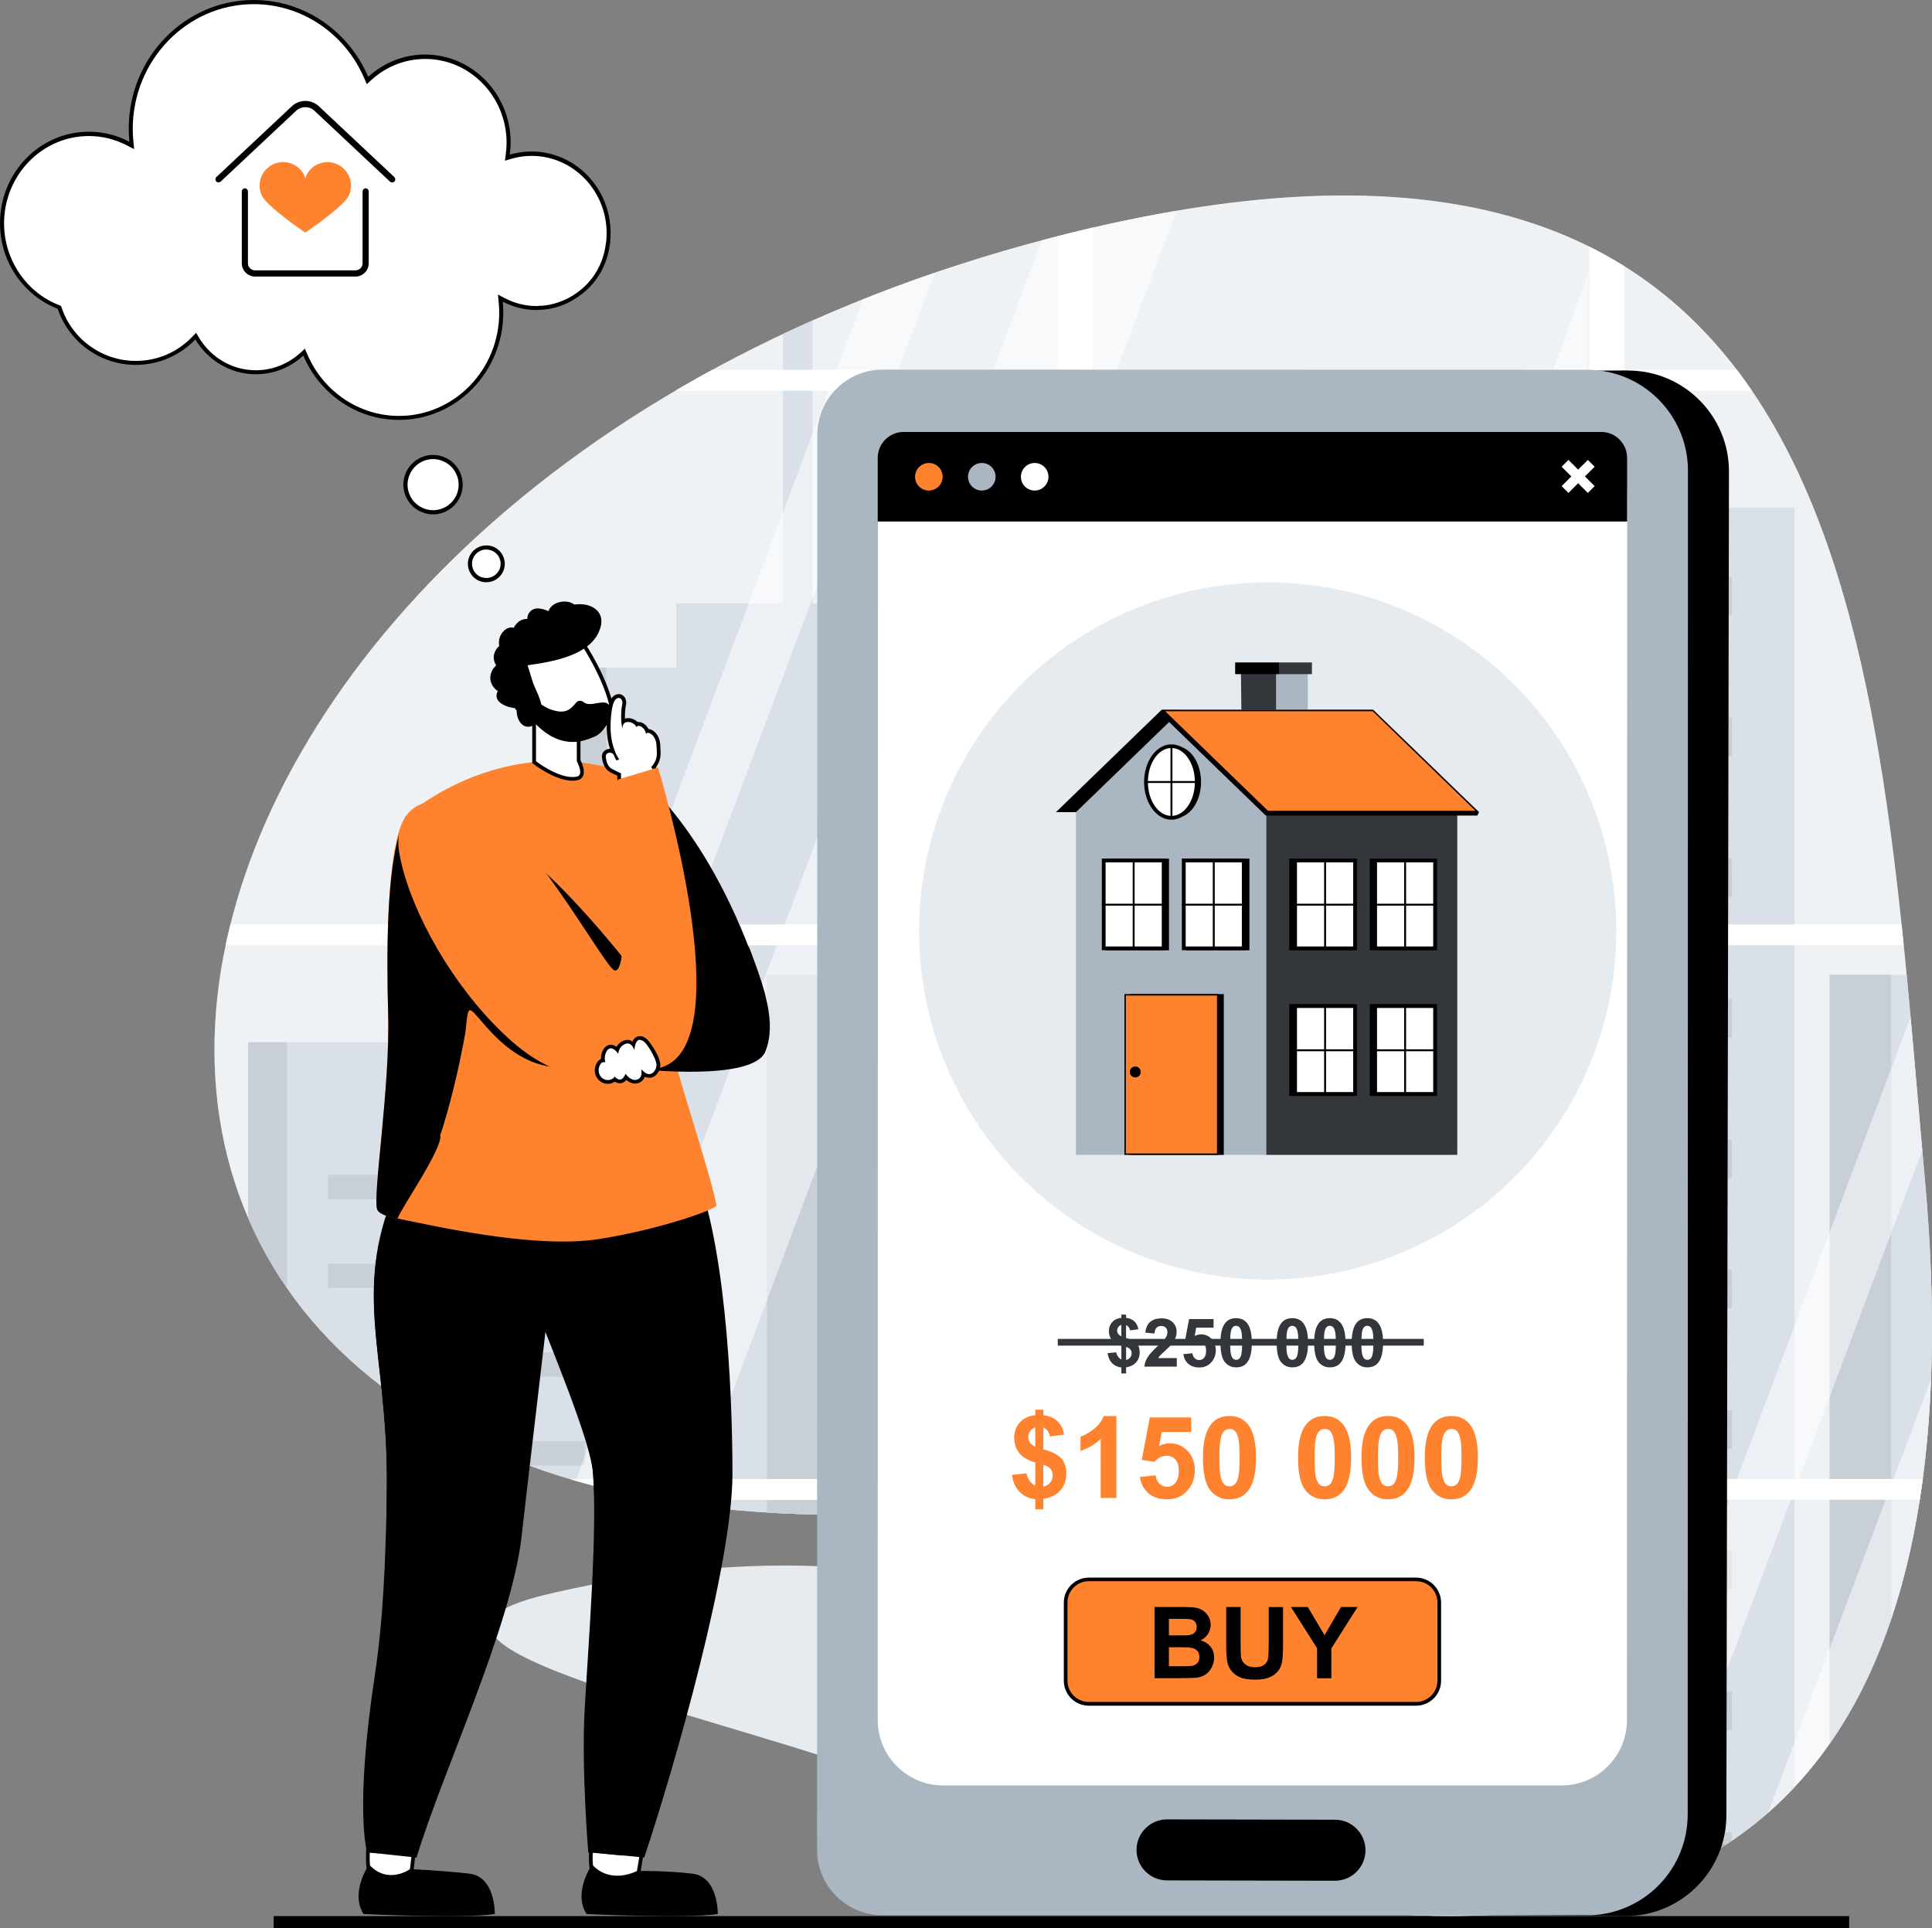 <?xml version="1.0" encoding="UTF-8"?>
<svg id="Calque_2" data-name="Calque 2" xmlns="http://www.w3.org/2000/svg" xmlns:xlink="http://www.w3.org/1999/xlink" viewBox="0 0 232.75 232.29">
  <rect x="0" y="0" width="232.75" height="232.29" fill="#808080" stroke="none"/>
  <defs>
    <style>
      .cls-1 {
        fill: #000;
      }

      .cls-1, .cls-2, .cls-3, .cls-4, .cls-5, .cls-6, .cls-7, .cls-8, .cls-9, .cls-10 {
        stroke-width: 0px;
      }

      .cls-2 {
        opacity: .35;
      }

      .cls-2, .cls-9, .cls-10 {
        fill: #fff;
      }

      .cls-3 {
        fill: #33373b;
      }

      .cls-4 {
        fill: none;
      }

      .cls-5 {
        fill: #c6d0db;
      }

      .cls-6 {
        fill: #aab6c2;
      }

      .cls-11 {
        clip-path: url(#clippath);
      }

      .cls-7 {
        fill: #e6ebf0;
      }

      .cls-8 {
        fill: #ff822e;
      }

      .cls-10 {
        opacity: .5;
      }
    </style>
    <clipPath id="clippath">
      <path class="cls-4" d="M26.95,115.01c-6.99,36.54,19,67.71,74.68,67.48,55.68-.23,20.35,45.31,66.84,48.15,46.49,2.85,69.16-25.62,63.4-88.8-5.77-63.19-6.79-137.31-102.6-113.85-60.44,14.8-95.76,52.79-102.31,87.02Z"/>
    </clipPath>
  </defs>
  <g id="Layer_1" data-name="Layer 1">
    <g>
      <g>
        <rect class="cls-1" x="32.97" y="230.85" width="189.8" height="1.44"/>
        <g>
          <path class="cls-7" d="M26.95,115.01c-6.99,36.54,19,67.71,74.68,67.48,55.68-.23,20.35,45.31,66.84,48.15,46.49,2.85,69.16-25.62,63.4-88.8-5.77-63.19-6.79-137.31-102.6-113.85-60.44,14.8-95.76,52.79-102.31,87.02Z"/>
          <path class="cls-7" d="M65.65,192.15c17.26-4.2,51.19-7.73,62.06,8.39,10.87,16.12.06,22.04-19.5,14.25-19.56-7.79-66.4-16.84-42.56-22.64Z"/>
        </g>
        <g class="cls-11">
          <g>
            <g>
              <g>
                <polygon class="cls-5" points="81.47 80.44 81.47 72.69 94.33 72.69 94.33 35.64 97.88 35.64 97.88 72.69 111.73 72.69 111.73 80.44 119.15 80.44 119.15 235.81 65.64 235.81 65.64 80.44 81.47 80.44"/>
                <rect class="cls-6" x="65.64" y="80.44" width="7.42" height="139.76"/>
              </g>
              <g>
                <rect class="cls-5" x="92.4" y="117.45" width="53.51" height="118.36"/>
                <rect class="cls-6" x="92.4" y="117.45" width="7.42" height="118.36"/>
                <rect class="cls-6" x="130.76" y="122.5" width="7.68" height="3.19"/>
                <rect class="cls-6" x="117.83" y="122.5" width="7.68" height="3.19"/>
                <rect class="cls-6" x="130.76" y="134.1" width="7.68" height="3.19"/>
                <rect class="cls-6" x="117.83" y="134.1" width="7.68" height="3.19"/>
                <rect class="cls-6" x="104.9" y="134.1" width="7.68" height="3.19"/>
                <rect class="cls-6" x="130.76" y="145.7" width="7.68" height="3.19"/>
                <rect class="cls-6" x="104.9" y="145.7" width="7.68" height="3.19"/>
                <rect class="cls-6" x="117.83" y="151.5" width="7.68" height="3.19"/>
                <rect class="cls-6" x="130.76" y="157.31" width="7.68" height="3.19"/>
                <rect class="cls-6" x="117.83" y="163.11" width="7.68" height="3.19"/>
                <rect class="cls-6" x="130.76" y="168.91" width="7.68" height="3.19"/>
                <rect class="cls-6" x="104.9" y="168.91" width="7.68" height="3.19"/>
                <rect class="cls-6" x="130.76" y="179.63" width="7.68" height="3.19"/>
                <rect class="cls-6" x="117.83" y="179.63" width="7.68" height="3.19"/>
                <rect class="cls-6" x="130.76" y="191.23" width="7.68" height="3.19"/>
                <rect class="cls-6" x="117.83" y="191.23" width="7.68" height="3.19"/>
                <rect class="cls-6" x="104.9" y="191.23" width="7.68" height="3.19"/>
                <rect class="cls-6" x="130.76" y="202.84" width="7.68" height="3.19"/>
                <rect class="cls-6" x="104.9" y="202.84" width="7.68" height="3.19"/>
                <rect class="cls-6" x="117.83" y="208.64" width="7.68" height="3.19"/>
                <rect class="cls-6" x="104.9" y="208.64" width="7.68" height="3.19"/>
                <rect class="cls-6" x="130.76" y="214.44" width="7.68" height="3.19"/>
                <rect class="cls-6" x="117.83" y="220.24" width="7.68" height="3.19"/>
                <rect class="cls-6" x="130.76" y="226.04" width="7.68" height="3.19"/>
                <rect class="cls-6" x="104.9" y="226.04" width="7.68" height="3.19"/>
              </g>
              <g>
                <rect class="cls-5" x="220.42" y="117.45" width="53.51" height="118.36"/>
                <rect class="cls-6" x="220.42" y="117.45" width="7.42" height="118.36"/>
              </g>
              <g>
                <rect class="cls-5" x="144.41" y="61.16" width="71.79" height="174.66"/>
                <rect class="cls-6" x="144.41" y="61.16" width="7.42" height="174.66"/>
                <rect class="cls-6" x="197.43" y="69.52" width="11.21" height="4.65"/>
                <rect class="cls-6" x="178.55" y="69.52" width="11.21" height="4.65"/>
                <rect class="cls-6" x="197.43" y="86.47" width="11.21" height="4.65"/>
                <rect class="cls-6" x="178.55" y="86.47" width="11.21" height="4.65"/>
                <rect class="cls-6" x="159.68" y="86.47" width="11.21" height="4.65"/>
                <rect class="cls-6" x="197.43" y="103.41" width="11.21" height="4.65"/>
                <rect class="cls-6" x="159.68" y="103.41" width="11.21" height="4.65"/>
                <rect class="cls-6" x="178.55" y="111.88" width="11.21" height="4.65"/>
                <rect class="cls-6" x="197.43" y="120.35" width="11.21" height="4.65"/>
                <rect class="cls-6" x="178.55" y="128.83" width="11.21" height="4.65"/>
                <rect class="cls-6" x="197.43" y="137.3" width="11.21" height="4.65"/>
                <rect class="cls-6" x="159.68" y="137.3" width="11.21" height="4.65"/>
                <rect class="cls-6" x="197.43" y="152.96" width="11.21" height="4.65"/>
                <rect class="cls-6" x="178.55" y="152.96" width="11.21" height="4.65"/>
                <rect class="cls-6" x="197.43" y="169.9" width="11.21" height="4.65"/>
                <rect class="cls-6" x="178.55" y="169.9" width="11.21" height="4.65"/>
                <rect class="cls-6" x="159.68" y="169.9" width="11.21" height="4.65"/>
                <rect class="cls-6" x="197.43" y="186.84" width="11.21" height="4.65"/>
                <rect class="cls-6" x="159.68" y="186.84" width="11.21" height="4.65"/>
                <rect class="cls-6" x="178.55" y="195.31" width="11.21" height="4.65"/>
                <rect class="cls-6" x="159.68" y="195.31" width="11.21" height="4.65"/>
                <rect class="cls-6" x="197.43" y="203.79" width="11.21" height="4.65"/>
                <rect class="cls-6" x="178.55" y="212.26" width="11.21" height="4.65"/>
                <rect class="cls-6" x="197.43" y="220.73" width="11.21" height="4.65"/>
                <rect class="cls-6" x="159.68" y="220.73" width="11.21" height="4.65"/>
              </g>
              <g>
                <rect class="cls-5" x="29.89" y="125.57" width="45.32" height="110.25"/>
                <rect class="cls-6" x="29.89" y="125.57" width="4.68" height="110.25"/>
                <rect class="cls-6" x="63.36" y="130.85" width="7.08" height="2.94"/>
                <rect class="cls-6" x="51.44" y="130.85" width="7.08" height="2.94"/>
                <rect class="cls-6" x="63.36" y="141.54" width="7.08" height="2.94"/>
                <rect class="cls-6" x="51.44" y="141.54" width="7.08" height="2.94"/>
                <rect class="cls-6" x="39.52" y="141.54" width="7.08" height="2.94"/>
                <rect class="cls-6" x="63.36" y="152.24" width="7.08" height="2.94"/>
                <rect class="cls-6" x="39.52" y="152.24" width="7.08" height="2.94"/>
                <rect class="cls-6" x="51.44" y="157.58" width="7.08" height="2.94"/>
                <rect class="cls-6" x="63.36" y="162.93" width="7.08" height="2.94"/>
                <rect class="cls-6" x="51.44" y="168.28" width="7.08" height="2.94"/>
                <rect class="cls-6" x="63.36" y="173.63" width="7.08" height="2.94"/>
                <rect class="cls-6" x="39.52" y="173.63" width="7.08" height="2.94"/>
                <rect class="cls-6" x="63.36" y="183.51" width="7.08" height="2.94"/>
                <rect class="cls-6" x="51.44" y="183.51" width="7.08" height="2.94"/>
                <rect class="cls-6" x="63.36" y="194.21" width="7.08" height="2.94"/>
                <rect class="cls-6" x="51.44" y="194.21" width="7.08" height="2.94"/>
                <rect class="cls-6" x="39.52" y="194.21" width="7.08" height="2.94"/>
                <rect class="cls-6" x="63.36" y="204.9" width="7.08" height="2.94"/>
                <rect class="cls-6" x="39.52" y="204.9" width="7.08" height="2.94"/>
                <rect class="cls-6" x="51.44" y="210.25" width="7.08" height="2.94"/>
                <rect class="cls-6" x="39.52" y="210.25" width="7.08" height="2.94"/>
                <rect class="cls-6" x="63.36" y="215.6" width="7.08" height="2.94"/>
                <rect class="cls-6" x="51.44" y="220.94" width="7.08" height="2.94"/>
                <rect class="cls-6" x="63.36" y="226.29" width="7.08" height="2.94"/>
                <rect class="cls-6" x="39.52" y="226.29" width="7.08" height="2.94"/>
              </g>
            </g>
            <g>
              <g>
                <rect class="cls-2" x="1.49" y="7.57" width="192.05" height="218.97"/>
                <polygon class="cls-10" points="67.61 222.59 52.71 222.59 132.61 10.08 147.52 10.08 67.61 222.59"/>
                <polygon class="cls-10" points="41.29 222.59 33.84 222.59 113.74 10.08 121.2 10.08 41.29 222.59"/>
                <polygon class="cls-10" points="130.28 222.59 122.83 222.59 191.33 32.89 191.33 48.17 130.28 222.59"/>
              </g>
              <g>
                <rect class="cls-2" x="194.56" y="3.24" width="192.05" height="218.97"/>
                <polygon class="cls-10" points="226.32 222.59 211.41 222.59 291.32 10.08 306.22 10.08 226.32 222.59"/>
                <polygon class="cls-10" points="200 222.59 192.55 222.59 272.45 10.08 279.9 10.08 200 222.59"/>
              </g>
              <path class="cls-9" d="M394.62,47.07v-2.51h-6.9V5.06h0s-192.07,0-192.07,0H-.61v5.01H3.58v1.77h123.85v32.72H-.61v2.51H127.43v64.31H-.61v2.51H127.43v64.31H-.61v2.51H127.43v41.9H3.62v1.45H-.61v5.8h388.33v-.47h0v-48.68h6.9v-2.51h-6.9v-64.31h6.9v-2.51h-6.9V47.07h6.9ZM195.67,113.88h59.82v64.31h-59.82v-64.31ZM195.67,111.37V47.07h59.82v64.31h-59.82ZM195.67,44.56V11.84h59.82v32.72h-59.82ZM195.67,180.69h59.82v41.9h-59.8v1.45h-.02v-43.35ZM259.68,222.59v-41.9h59.82v41.9h-59.82ZM259.68,178.18v-64.31h59.82v64.31h-59.82ZM259.68,111.37V47.07h59.82v64.31h-59.82ZM259.68,44.56V11.84h59.82v32.72h-59.82ZM323.7,11.84h59.82v32.72h-59.82V11.84ZM131.63,11.84h59.82v32.72h-59.82V11.84ZM131.63,47.07h59.82v64.31h-59.82V47.07ZM131.63,113.88h59.82v64.31h-59.82v-64.31ZM131.63,180.69h59.82v43.35h-.02v-1.45h-59.79v-41.9ZM383.52,224.04h-.02v-1.45h-59.79v-41.9h59.82v43.35ZM383.52,178.18h-59.82v-64.31h59.82v64.31ZM383.52,111.37h-59.82V47.07h59.82v64.31Z"/>
            </g>
          </g>
        </g>
      </g>
      <g>
        <g>
          <g>
            <path class="cls-9" d="M48.06,50.34c-4.89,0-9.32-2.98-11.29-7.6l-.14-.33-.26.24c-1.54,1.41-3.5,2.18-5.54,2.18-2.9,0-5.55-1.52-7.09-4.07l-.17-.28-.23.24c-1.85,1.93-4.33,2.99-6.99,2.99-4.16,0-7.84-2.65-9.17-6.59l-.04-.11-.11-.04C2.98,35.39.25,31.35.25,26.89c0-5.94,4.69-10.77,10.46-10.77,1.66,0,3.26.4,4.75,1.18l.41.22-.04-.46c-.05-.52-.08-1.04-.08-1.55C15.76,7.09,22.4.25,30.57.25c5.88,0,11.21,3.59,13.57,9.14l.14.33.26-.24c1.85-1.69,4.22-2.63,6.68-2.63,5.55,0,10.06,4.65,10.06,10.36,0,.43-.03.88-.11,1.42l-.05.38.37-.11c.84-.25,1.7-.37,2.54-.37,5.12,0,9.29,4.29,9.29,9.57,0,.17,0,.28-.01.38,0,0-.02.48-.03.56l-.03.25c-.3,2.59-1.6,4.8-3.66,6.22-.08.06-.36.24-.36.24l-.14.09c-1.16.72-2.44,1.14-3.79,1.24l-.05-.02-.08.03h-.14c-.13.02-.27.03-.41.03-1.38,0-2.71-.33-3.95-.98l-.41-.22.04.46c.04.43.06.86.06,1.29,0,6.99-5.53,12.68-12.32,12.68Z"/>
            <path class="cls-1" d="M30.57.5c5.78,0,11.02,3.53,13.34,8.99l.28.65.52-.48c1.8-1.65,4.11-2.56,6.51-2.56,5.41,0,9.81,4.53,9.81,10.11,0,.42-.03.86-.1,1.39l-.1.76.74-.22c.82-.24,1.65-.36,2.47-.36,4.99,0,9.04,4.18,9.04,9.3v.06s0,.02,0,.02c0,.1,0,.2-.01.3v.16s-.02.15-.02.15c0,.08,0,.16-.01.24,0,.04-.01.09-.02.13l-.02.12c-.29,2.52-1.56,4.67-3.56,6.05-.08.06-.17.11-.28.19l-.06.04-.14.09c-1.13.69-2.36,1.1-3.68,1.21h0s-.11,0-.11,0h-.14c-.13.02-.26.03-.39.03-1.34,0-2.63-.32-3.83-.95l-.82-.43.09.92c.04.42.06.85.06,1.27,0,6.86-5.41,12.43-12.07,12.43-4.79,0-9.13-2.92-11.06-7.45l-.28-.65-.52.48c-1.49,1.36-3.4,2.12-5.38,2.12-2.81,0-5.38-1.48-6.87-3.95l-.34-.56-.45.47c-1.8,1.88-4.22,2.91-6.81,2.91-4.05,0-7.64-2.58-8.94-6.42l-.08-.22-.22-.08c-3.97-1.53-6.63-5.49-6.63-9.85,0-5.8,4.58-10.52,10.21-10.52,1.62,0,3.18.39,4.64,1.15l.82.43-.09-.92c-.05-.51-.08-1.02-.08-1.53C16.01,7.23,22.54.5,30.57.5h0ZM30.57,0c-8.32,0-15.06,6.94-15.06,15.5,0,.53.03,1.06.08,1.58-1.46-.77-3.11-1.21-4.87-1.21C4.8,15.86,0,20.8,0,26.89c0,4.72,2.89,8.74,6.95,10.31,1.33,3.93,5.03,6.76,9.41,6.76,2.82,0,5.36-1.18,7.17-3.06,1.52,2.51,4.21,4.19,7.3,4.19,2.2,0,4.19-.85,5.71-2.25,1.94,4.56,6.37,7.75,11.52,7.75,6.94,0,12.57-5.79,12.57-12.93,0-.44-.02-.88-.06-1.32,1.22.64,2.6,1.01,4.06,1.01.19,0,.37-.02.56-.03h.02s.07,0,.11,0c1.42-.11,2.74-.56,3.89-1.28.07-.04.13-.08.2-.13.1-.07.21-.13.31-.21,2.06-1.42,3.45-3.65,3.77-6.4.01-.09.03-.17.03-.26.01-.14.01-.28.02-.42,0-.16.02-.32.02-.49,0,0,0-.02,0-.03,0-.01,0-.02,0-.03,0-5.42-4.27-9.82-9.54-9.82-.91,0-1.78.14-2.61.38.06-.48.11-.96.11-1.45,0-5.86-4.62-10.61-10.31-10.61-2.63,0-5.02,1.02-6.85,2.69C42.04,3.82,36.74,0,30.57,0h0Z"/>
          </g>
          <g>
            <path class="cls-9" d="M52.17,61.71c-.39,0-.77-.07-1.13-.2-.83-.3-1.5-.91-1.88-1.72-.38-.81-.42-1.71-.11-2.54.48-1.31,1.73-2.19,3.13-2.19.39,0,.77.07,1.13.2.83.3,1.5.91,1.88,1.72.38.81.42,1.71.11,2.54-.48,1.31-1.73,2.19-3.13,2.19Z"/>
            <path class="cls-1" d="M52.17,54.81v.5c.36,0,.71.06,1.05.19.77.28,1.39.84,1.74,1.59.35.74.39,1.58.11,2.35-.44,1.21-1.6,2.03-2.89,2.03-.36,0-.71-.06-1.05-.19-.77-.28-1.39-.84-1.74-1.59-.35-.74-.39-1.58-.1-2.35.44-1.21,1.6-2.03,2.89-2.03v-.5h0ZM52.17,54.81c-1.46,0-2.83.9-3.36,2.36-.67,1.86.29,3.91,2.14,4.58.4.15.81.22,1.22.22,1.46,0,2.83-.9,3.36-2.36.67-1.86-.29-3.91-2.14-4.58-.4-.15-.81-.22-1.22-.22h0Z"/>
          </g>
          <g>
            <path class="cls-9" d="M58.59,69.91c-.23,0-.45-.04-.67-.12-1.02-.37-1.55-1.5-1.18-2.53.28-.78,1.03-1.3,1.85-1.3.23,0,.45.04.67.12,1.02.37,1.55,1.5,1.18,2.53-.28.78-1.03,1.3-1.85,1.3Z"/>
            <path class="cls-1" d="M58.59,66.21c.2,0,.4.04.59.1.89.32,1.35,1.31,1.03,2.2-.25.68-.9,1.13-1.62,1.13-.2,0-.4-.04-.59-.1-.43-.16-.78-.47-.97-.89-.19-.42-.22-.88-.06-1.32.25-.68.9-1.13,1.62-1.13h0ZM58.59,65.71c-.91,0-1.76.56-2.09,1.46-.42,1.15.18,2.43,1.33,2.85.25.09.51.13.76.13.91,0,1.76-.56,2.09-1.46.42-1.15-.18-2.43-1.33-2.85-.25-.09-.51-.13-.76-.13h0Z"/>
          </g>
        </g>
        <g>
          <g>
            <path class="cls-9" d="M47.24,21.61l-9.09-8.53c-.77-.72-1.97-.72-2.74,0l-9.09,8.53h20.91Z"/>
            <path class="cls-1" d="M47.24,21.98c-.09,0-.18-.03-.26-.1l-9.09-8.53c-.62-.59-1.6-.58-2.22,0l-9.09,8.53c-.15.14-.39.13-.53-.02-.14-.15-.13-.39.02-.53l9.09-8.53c.91-.85,2.34-.86,3.25,0l9.09,8.53c.15.14.16.38.02.53-.07.08-.17.12-.27.12Z"/>
          </g>
          <g>
            <path class="cls-9" d="M44.06,23.07v8.65c0,.68-.55,1.23-1.22,1.23h-12.11c-.68,0-1.23-.55-1.23-1.23v-8.65h14.56Z"/>
            <path class="cls-1" d="M42.84,33.32h-12.11c-.88,0-1.6-.72-1.6-1.6v-8.65c0-.21.17-.38.37-.38s.37.17.37.38v8.65c0,.47.38.85.85.85h12.11c.47,0,.85-.38.85-.85v-8.65c0-.21.17-.38.37-.38s.37.17.37.38v8.65c0,.88-.72,1.6-1.6,1.6Z"/>
          </g>
          <path class="cls-8" d="M40.67,19.81c-1.41-.67-3.1-.08-3.77,1.33-.05.1-.09.22-.12.35-.04-.14-.08-.25-.12-.35-.67-1.41-2.36-2.01-3.77-1.34-1.41.67-2.01,2.36-1.34,3.77.63,1.33,5.21,4.46,5.22,4.45.01,0,4.6-3.1,5.24-4.43.67-1.41.08-3.1-1.33-3.77Z"/>
        </g>
      </g>
      <g>
        <g>
          <g>
            <rect class="cls-9" x="66.76" y="88.63" width="169.62" height="94.95" transform="translate(15.18 287.42) rotate(-89.89)"/>
            <path class="cls-1" d="M104.51,51.45l94.45.19-.32,169.12-94.45-.19.32-169.12h0ZM104.01,50.95l-.32,170.12,95.45.19.32-170.12-95.45-.19h0Z"/>
          </g>
          <path class="cls-1" d="M196.17,44.63l-55.19.32v7.17s27.93.06,27.93.06l19.92.11c6.71.01,12.14,5.47,12.13,12.18l-.26,138.58c-.01,6.71-5.47,12.14-12.18,12.13l-47.87.1-.03,15.05,55.18.52c6.71.01,12.16-5.42,12.18-12.13l.31-161.9c.01-6.71-5.42-12.16-12.13-12.18Z"/>
          <path class="cls-6" d="M192.03,44.58c-.27-.02-.56-.03-.84-.03l-84.85-.02c-4.35,0-7.88,3.53-7.88,7.88l-.03,170.46c0,4.34,3.52,7.87,7.87,7.87h84.86c.27.01.55.01.83-.01,6.33-.42,11.33-5.69,11.33-12.13l.03-161.89c0-6.43-4.99-11.7-11.31-12.13ZM196,207.23c0,4.35-3.53,7.88-7.88,7.88h-74.51c-4.34-.01-7.87-3.54-7.87-7.89l.03-147.14c0-4.35,3.53-7.87,7.87-7.87h74.52c4.35.01,7.87,3.54,7.87,7.89l-.03,147.14Z"/>
          <path class="cls-1" d="M160.82,226.59l-20.23-.04c-2.03,0-3.67-1.65-3.67-3.68h0c0-2.03,1.65-3.67,3.68-3.67l20.23.04c2.03,0,3.67,1.65,3.67,3.68h0c0,2.03-1.65,3.67-3.68,3.67Z"/>
        </g>
        <g>
          <path class="cls-1" d="M196.02,62.83h-90.28v-7.66c0-1.73,1.4-3.13,3.13-3.13h84.02c1.73,0,3.13,1.4,3.13,3.13v7.66Z"/>
          <g>
            <path class="cls-9" d="M122.99,57.44c0-.91.74-1.66,1.66-1.66s1.66.74,1.66,1.66c0,.91-.74,1.66-1.66,1.66s-1.66-.74-1.66-1.66Z"/>
            <path class="cls-6" d="M116.62,57.44c0-.91.74-1.66,1.66-1.66s1.66.74,1.66,1.66c0,.91-.74,1.66-1.66,1.66s-1.66-.74-1.66-1.66Z"/>
            <path class="cls-8" d="M110.24,57.44c0-.91.74-1.66,1.66-1.66s1.66.74,1.66,1.66c0,.91-.74,1.66-1.66,1.66s-1.66-.74-1.66-1.66Z"/>
          </g>
          <polygon class="cls-9" points="188.13 56.23 188.95 55.41 190.12 56.58 191.29 55.41 192.11 56.23 190.94 57.4 192.11 58.57 191.29 59.39 190.12 58.22 188.95 59.39 188.13 58.57 189.3 57.4 188.13 56.23"/>
        </g>
        <g>
          <circle class="cls-7" cx="152.72" cy="112.16" r="42"/>
          <g>
            <polygon class="cls-3" points="153.76 90.52 149.57 87.16 149.49 80.52 153.76 80.52 153.76 90.52"/>
            <rect class="cls-6" x="153.76" y="80.52" width="3.79" height="10"/>
            <rect class="cls-1" x="148.8" y="79.81" width="5.35" height="1.41"/>
            <rect class="cls-3" x="154.15" y="79.81" width="3.9" height="1.41"/>
            <polygon class="cls-1" points="127.21 97.85 152.7 97.85 165.43 85.52 139.94 85.52 127.21 97.85"/>
            <polygon class="cls-6" points="129.62 97.85 152.7 97.85 157.82 85.52 142.36 85.52 129.62 97.85"/>
            <rect class="cls-6" x="129.62" y="97.85" width="23" height="41.29"/>
            <rect class="cls-1" x="136.1" y="119.77" width="11.33" height="19.37"/>
            <g>
              <rect class="cls-8" x="135.54" y="119.85" width="11.16" height="19.2"/>
              <path class="cls-1" d="M146.61,119.94v19.03h-10.98v-19.03h10.98ZM146.79,119.77h-11.33v19.37h11.33v-19.37h0Z"/>
            </g>
            <g>
              <path class="cls-1" d="M144.69,94.21c0,2.38-1.37,4.32-3.06,4.32s-3.06-1.93-3.06-4.32,1.37-4.32,3.06-4.32,3.06,1.93,3.06,4.32Z"/>
              <g>
                <path class="cls-9" d="M144.18,94.21c0,2.38-1.37,4.32-3.06,4.32s-3.06-1.93-3.06-4.32,1.37-4.32,3.06-4.32,3.06,1.93,3.06,4.32Z"/>
                <path class="cls-1" d="M141.12,98.76c-1.81,0-3.29-2.04-3.29-4.54s1.47-4.54,3.29-4.54,3.29,2.04,3.29,4.54-1.47,4.54-3.29,4.54ZM141.12,90.12c-1.56,0-2.83,1.83-2.83,4.09s1.27,4.09,2.83,4.09,2.83-1.83,2.83-4.09-1.27-4.09-2.83-4.09Z"/>
              </g>
              <rect class="cls-1" x="141.01" y="89.9" width=".23" height="8.63"/>
              <rect class="cls-1" x="138.06" y="94.1" width="6.12" height=".23"/>
            </g>
            <rect class="cls-3" x="152.56" y="97.85" width="23" height="41.29"/>
            <g>
              <rect class="cls-1" x="155.32" y="103.44" width="7.68" height="11.04"/>
              <g>
                <rect class="cls-9" x="156.02" y="103.67" width="7.23" height="10.59"/>
                <path class="cls-1" d="M163.02,103.9v10.13h-6.77v-10.13h6.77ZM163.47,103.44h-7.68v11.04h7.68v-11.04h0Z"/>
              </g>
              <rect class="cls-1" x="159.52" y="103.65" width=".23" height="10.68"/>
              <rect class="cls-1" x="155.96" y="108.88" width="7.51" height=".23"/>
            </g>
            <g>
              <rect class="cls-1" x="165.02" y="103.44" width="7.68" height="11.04"/>
              <g>
                <rect class="cls-9" x="165.66" y="103.67" width="7.23" height="10.59"/>
                <path class="cls-1" d="M172.66,103.9v10.13h-6.77v-10.13h6.77ZM173.12,103.44h-7.68v11.04h7.68v-11.04h0Z"/>
              </g>
              <rect class="cls-1" x="169.16" y="103.65" width=".23" height="10.68"/>
              <rect class="cls-1" x="165.6" y="108.88" width="7.51" height=".23"/>
            </g>
            <g>
              <rect class="cls-1" x="142.85" y="103.44" width="7.68" height="11.04" transform="translate(293.37 217.93) rotate(180)"/>
              <g>
                <rect class="cls-9" x="142.61" y="103.67" width="7.23" height="10.59"/>
                <path class="cls-1" d="M149.61,103.9v10.13h-6.77v-10.13h6.77ZM150.06,103.44h-7.68v11.04h7.68v-11.04h0Z"/>
              </g>
              <rect class="cls-1" x="146.11" y="103.65" width=".23" height="10.68"/>
              <rect class="cls-1" x="142.38" y="108.88" width="7.51" height=".23"/>
            </g>
            <g>
              <rect class="cls-1" x="133.15" y="103.44" width="7.68" height="11.04" transform="translate(273.98 217.93) rotate(180)"/>
              <g>
                <rect class="cls-9" x="132.96" y="103.67" width="7.23" height="10.59"/>
                <path class="cls-1" d="M139.96,103.9v10.13h-6.77v-10.13h6.77ZM140.42,103.44h-7.68v11.04h7.68v-11.04h0Z"/>
              </g>
              <rect class="cls-1" x="136.46" y="103.65" width=".23" height="10.68"/>
              <rect class="cls-1" x="132.74" y="108.88" width="7.51" height=".23"/>
            </g>
            <g>
              <rect class="cls-1" x="155.32" y="120.99" width="7.68" height="11.04"/>
              <g>
                <rect class="cls-9" x="156.02" y="121.21" width="7.23" height="10.59"/>
                <path class="cls-1" d="M163.02,121.44v10.13h-6.77v-10.13h6.77ZM163.47,120.99h-7.68v11.04h7.68v-11.04h0Z"/>
              </g>
              <rect class="cls-1" x="159.52" y="121.19" width=".23" height="10.68"/>
              <rect class="cls-1" x="155.96" y="126.42" width="7.51" height=".23"/>
            </g>
            <g>
              <rect class="cls-1" x="165.02" y="120.99" width="7.68" height="11.04"/>
              <g>
                <rect class="cls-9" x="165.66" y="121.21" width="7.23" height="10.59"/>
                <path class="cls-1" d="M172.66,121.44v10.13h-6.77v-10.13h6.77ZM173.12,120.99h-7.68v11.04h7.68v-11.04h0Z"/>
              </g>
              <rect class="cls-1" x="169.16" y="121.19" width=".23" height="10.68"/>
              <rect class="cls-1" x="165.6" y="126.42" width="7.51" height=".23"/>
            </g>
            <polygon class="cls-1" points="177.98 98.26 152.49 98.26 139.75 85.93 165.25 85.93 178.17 97.85 177.98 98.26"/>
            <g>
              <polygon class="cls-8" points="152.68 97.76 140.16 85.61 165.44 85.61 177.96 97.76 152.68 97.76"/>
              <path class="cls-1" d="M165.37,85.69l12.38,11.99h-25l-12.38-11.99h25ZM165.44,85.52h-25.49l12.74,12.33h25.49l-12.74-12.33h0Z"/>
            </g>
            <path class="cls-1" d="M136.11,129.15c0,.37.3.66.66.66s.66-.3.66-.66-.3-.66-.66-.66-.66.3-.66.66Z"/>
          </g>
          <g>
            <path class="cls-8" d="M131.17,190.28h39.43c1.54,0,2.79,1.25,2.79,2.79v9.41c0,1.54-1.25,2.79-2.79,2.79h-39.43c-1.54,0-2.79-1.25-2.79-2.79v-9.41c0-1.54,1.25-2.79,2.79-2.79Z"/>
            <path class="cls-1" d="M170.6,205.5h-39.43c-1.66,0-3.01-1.35-3.01-3.01v-9.41c0-1.66,1.35-3.01,3.01-3.01h39.43c1.66,0,3.01,1.35,3.01,3.01v9.41c0,1.66-1.35,3.01-3.01,3.01ZM131.17,190.5c-1.42,0-2.57,1.15-2.57,2.57v9.41c0,1.42,1.15,2.57,2.57,2.57h39.43c1.42,0,2.57-1.16,2.57-2.57v-9.41c0-1.42-1.15-2.57-2.57-2.57h-39.43Z"/>
          </g>
          <g>
            <path class="cls-8" d="M124.72,179.01v-2.81c-.88-.25-1.52-.63-1.93-1.14-.41-.51-.61-1.12-.61-1.85s.23-1.35.69-1.85c.46-.5,1.08-.79,1.85-.86v-.66h.97v.66c.71.08,1.28.33,1.7.73.42.4.69.94.8,1.61l-1.7.22c-.1-.53-.37-.89-.8-1.07v2.62c1.07.29,1.8.67,2.19,1.13.39.46.58,1.06.58,1.78,0,.81-.24,1.49-.73,2.05-.49.55-1.17.89-2.04,1.02v1.25h-.97v-1.22c-.77-.09-1.4-.38-1.88-.87-.48-.48-.79-1.16-.93-2.05l1.75-.19c.07.36.21.67.4.93.2.26.42.45.66.56ZM124.72,171.97c-.26.09-.47.24-.63.46-.16.21-.23.45-.23.71,0,.24.07.46.21.66.14.2.36.37.65.49v-2.32ZM125.69,179.1c.34-.06.61-.22.82-.47.21-.25.31-.54.31-.88,0-.3-.09-.56-.26-.78-.18-.22-.47-.38-.87-.5v2.62Z"/>
            <path class="cls-8" d="M134.48,180.47h-1.88v-7.1c-.69.64-1.5,1.12-2.43,1.43v-1.71c.49-.16,1.03-.47,1.6-.92.58-.45.97-.97,1.19-1.57h1.53v9.87Z"/>
            <path class="cls-8" d="M137.33,177.94l1.88-.19c.05.42.21.76.48,1.01.26.25.57.37.91.37.39,0,.73-.16,1-.48.27-.32.41-.8.41-1.45,0-.6-.14-1.06-.41-1.36-.27-.3-.62-.45-1.06-.45-.54,0-1.03.24-1.46.72l-1.53-.22.97-5.12h4.98v1.76h-3.55l-.3,1.67c.42-.21.85-.31,1.29-.31.84,0,1.54.3,2.13.91.58.61.87,1.4.87,2.37,0,.81-.23,1.53-.7,2.17-.64.87-1.53,1.3-2.66,1.3-.91,0-1.65-.24-2.22-.73s-.91-1.14-1.03-1.96Z"/>
            <path class="cls-8" d="M148.12,170.6c.95,0,1.7.34,2.23,1.02.64.8.96,2.14.96,4s-.32,3.2-.97,4.01c-.53.67-1.27,1.01-2.23,1.01s-1.73-.37-2.31-1.1c-.59-.74-.88-2.05-.88-3.93s.32-3.18.97-4c.53-.67,1.27-1.01,2.23-1.01ZM148.12,172.16c-.23,0-.43.07-.61.22-.18.15-.32.41-.42.78-.13.49-.19,1.31-.19,2.46s.06,1.95.17,2.38c.12.43.26.72.44.86.18.14.38.21.61.21s.43-.07.61-.22c.18-.15.32-.41.42-.78.13-.48.19-1.3.19-2.46s-.06-1.95-.17-2.38c-.12-.43-.26-.72-.44-.87-.18-.15-.38-.22-.61-.22Z"/>
            <path class="cls-8" d="M159.58,170.6c.95,0,1.7.34,2.23,1.02.64.8.96,2.14.96,4s-.32,3.2-.97,4.01c-.53.67-1.27,1.01-2.23,1.01s-1.73-.37-2.31-1.1c-.59-.74-.88-2.05-.88-3.93s.32-3.18.97-4c.53-.67,1.27-1.01,2.23-1.01ZM159.58,172.16c-.23,0-.43.07-.61.22-.18.15-.32.41-.42.78-.13.49-.19,1.31-.19,2.46s.06,1.95.17,2.38c.12.43.26.72.44.86.18.14.38.21.61.21s.43-.07.61-.22c.18-.15.32-.41.42-.78.13-.48.19-1.3.19-2.46s-.06-1.95-.17-2.38-.26-.72-.44-.87c-.18-.15-.38-.22-.61-.22Z"/>
            <path class="cls-8" d="M167.22,170.6c.95,0,1.7.34,2.23,1.02.64.8.96,2.14.96,4s-.32,3.2-.97,4.01c-.53.67-1.27,1.01-2.23,1.01s-1.73-.37-2.31-1.1c-.59-.74-.88-2.05-.88-3.93s.32-3.18.97-4c.53-.67,1.27-1.01,2.23-1.01ZM167.22,172.16c-.23,0-.43.07-.61.22-.18.15-.32.41-.42.78-.13.49-.19,1.31-.19,2.46s.06,1.95.17,2.38c.12.43.26.72.44.86.18.14.38.21.61.21s.43-.07.61-.22c.18-.15.32-.41.42-.78.13-.48.19-1.3.19-2.46s-.06-1.95-.17-2.38-.26-.72-.44-.87c-.18-.15-.38-.22-.61-.22Z"/>
            <path class="cls-8" d="M174.85,170.6c.95,0,1.7.34,2.23,1.02.64.8.96,2.14.96,4s-.32,3.2-.97,4.01c-.53.67-1.27,1.01-2.23,1.01s-1.73-.37-2.31-1.1c-.59-.74-.88-2.05-.88-3.93s.32-3.18.97-4c.53-.67,1.27-1.01,2.23-1.01ZM174.85,172.16c-.23,0-.43.07-.61.22-.18.15-.32.41-.42.78-.13.49-.19,1.31-.19,2.46s.06,1.95.17,2.38c.12.43.26.72.44.86.18.14.38.21.61.21s.43-.07.61-.22c.18-.15.32-.41.42-.78.13-.48.19-1.3.19-2.46s-.06-1.95-.17-2.38c-.12-.43-.26-.72-.44-.87-.18-.15-.38-.22-.61-.22Z"/>
          </g>
          <g>
            <path class="cls-3" d="M135.09,163.79v-1.66c-.52-.15-.9-.37-1.14-.67s-.36-.66-.36-1.09.14-.8.41-1.09c.27-.3.64-.46,1.09-.51v-.39h.57v.39c.42.05.75.19,1,.43.25.24.41.55.48.95l-1,.13c-.06-.31-.22-.52-.48-.63v1.55c.63.17,1.07.39,1.3.67.23.27.34.62.34,1.05,0,.48-.14.88-.43,1.21-.29.33-.69.53-1.21.6v.74h-.57v-.72c-.46-.05-.83-.23-1.11-.51-.29-.29-.47-.69-.55-1.21l1.04-.11c.04.21.12.39.24.55s.25.26.39.33ZM135.09,159.62c-.16.05-.28.14-.37.27-.09.13-.14.27-.14.42,0,.14.04.27.13.39.08.12.21.22.38.29v-1.37ZM135.66,163.84c.2-.04.36-.13.48-.28.12-.15.19-.32.19-.52,0-.18-.05-.33-.16-.46-.1-.13-.28-.23-.51-.3v1.55Z"/>
            <path class="cls-3" d="M141.77,163.61v1.04h-3.91c.04-.39.17-.76.38-1.11.21-.35.63-.81,1.25-1.39.5-.47.81-.79.92-.95.15-.23.23-.46.23-.68,0-.25-.07-.44-.2-.57-.13-.13-.32-.2-.55-.2s-.42.07-.56.21c-.14.14-.22.37-.24.7l-1.11-.11c.07-.61.27-1.05.62-1.32.35-.27.79-.4,1.31-.4.57,0,1.02.15,1.35.46.33.31.49.69.49,1.15,0,.26-.05.51-.14.75-.09.24-.24.48-.45.74-.13.17-.38.42-.73.74-.35.32-.57.54-.67.64-.09.11-.17.21-.23.31h2.21Z"/>
            <path class="cls-3" d="M142.54,163.15l1.11-.11c.03.25.13.45.28.6.16.15.34.22.54.22.23,0,.43-.09.59-.28.16-.19.24-.47.24-.85,0-.36-.08-.62-.24-.8-.16-.18-.37-.27-.62-.27-.32,0-.61.14-.86.42l-.9-.13.57-3.03h2.95v1.04h-2.1l-.17.99c.25-.12.5-.19.76-.19.49,0,.91.18,1.26.54.34.36.52.83.52,1.4,0,.48-.14.91-.42,1.28-.38.51-.9.77-1.57.77-.54,0-.97-.14-1.31-.43-.34-.29-.54-.68-.61-1.16Z"/>
            <path class="cls-3" d="M148.92,158.81c.56,0,1,.2,1.32.6.38.48.57,1.26.57,2.37s-.19,1.89-.57,2.37c-.31.4-.75.59-1.32.59s-1.02-.22-1.37-.65c-.35-.44-.52-1.21-.52-2.33s.19-1.88.57-2.36c.31-.4.75-.59,1.32-.59ZM148.92,159.73c-.13,0-.25.04-.36.13-.11.09-.19.24-.25.46-.08.29-.11.77-.11,1.46s.03,1.15.1,1.41c.07.25.16.42.26.51.1.08.22.13.36.13s.26-.04.36-.13c.11-.09.19-.24.25-.46.08-.29.11-.77.11-1.45s-.03-1.15-.1-1.41c-.07-.25-.16-.42-.26-.51-.1-.09-.22-.13-.36-.13Z"/>
            <path class="cls-3" d="M155.69,158.81c.56,0,1,.2,1.32.6.38.48.57,1.26.57,2.37s-.19,1.89-.57,2.37c-.31.4-.75.59-1.32.59s-1.02-.22-1.37-.65c-.35-.44-.52-1.21-.52-2.33s.19-1.88.57-2.36c.31-.4.75-.59,1.32-.59ZM155.69,159.73c-.13,0-.25.04-.36.13-.11.09-.19.24-.25.46-.08.29-.11.77-.11,1.46s.03,1.15.1,1.41c.07.25.16.42.26.51.1.08.22.13.36.13s.26-.04.36-.13c.11-.09.19-.24.25-.46.08-.29.11-.77.11-1.45s-.03-1.15-.1-1.41c-.07-.25-.16-.42-.26-.51-.1-.09-.22-.13-.36-.13Z"/>
            <path class="cls-3" d="M160.21,158.81c.56,0,1,.2,1.32.6.38.48.57,1.26.57,2.37s-.19,1.89-.57,2.37c-.31.4-.75.59-1.32.59s-1.02-.22-1.37-.65c-.35-.44-.52-1.21-.52-2.33s.19-1.88.57-2.36c.31-.4.75-.59,1.32-.59ZM160.21,159.73c-.13,0-.25.04-.36.13-.11.09-.19.24-.25.46-.08.29-.11.77-.11,1.46s.03,1.15.1,1.41c.07.25.16.42.26.51.1.08.22.13.36.13s.26-.04.36-.13c.11-.09.19-.24.25-.46.08-.29.11-.77.11-1.45s-.03-1.15-.1-1.41c-.07-.25-.16-.42-.26-.51-.1-.09-.22-.13-.36-.13Z"/>
            <path class="cls-3" d="M164.73,158.81c.56,0,1,.2,1.32.6.38.48.57,1.26.57,2.37s-.19,1.89-.57,2.37c-.31.4-.75.59-1.32.59s-1.02-.22-1.37-.65c-.35-.44-.52-1.21-.52-2.33s.19-1.88.57-2.36c.31-.4.75-.59,1.32-.59ZM164.73,159.73c-.13,0-.25.04-.36.13-.11.09-.19.24-.25.46-.08.29-.11.77-.11,1.46s.03,1.15.1,1.41c.07.25.16.42.26.51.1.08.22.13.36.13s.26-.04.36-.13c.11-.09.19-.24.25-.46.08-.29.11-.77.11-1.45s-.03-1.15-.1-1.41c-.07-.25-.16-.42-.26-.51-.1-.09-.22-.13-.36-.13Z"/>
          </g>
          <g>
            <path class="cls-1" d="M139.08,193.61h3.43c.68,0,1.19.03,1.52.08.33.06.63.17.9.35.26.18.48.42.66.72s.26.63.26,1c0,.4-.11.77-.33,1.11s-.51.59-.88.76c.52.15.93.41,1.21.78.28.37.42.8.42,1.29,0,.39-.09.77-.27,1.14-.18.37-.43.66-.74.88-.31.22-.7.36-1.16.41-.29.03-.99.05-2.09.06h-2.92v-8.59ZM140.82,195.04v1.99h1.14c.68,0,1.1,0,1.26-.03.3-.04.53-.14.7-.31s.25-.39.25-.67-.07-.48-.22-.65-.36-.27-.65-.3c-.17-.02-.67-.03-1.48-.03h-1ZM140.82,198.45v2.3h1.61c.62,0,1.02-.02,1.19-.05.26-.05.47-.16.63-.34.16-.18.24-.42.24-.73,0-.26-.06-.48-.19-.66s-.31-.31-.54-.39c-.24-.08-.75-.12-1.54-.12h-1.4Z"/>
            <path class="cls-1" d="M147.73,193.61h1.73v4.65c0,.74.02,1.22.06,1.44.07.35.25.63.53.85.28.21.66.32,1.15.32s.86-.1,1.11-.3.4-.45.45-.74c.05-.29.08-.78.08-1.46v-4.75h1.73v4.51c0,1.03-.05,1.76-.14,2.19-.09.43-.27.79-.52,1.08-.25.29-.59.53-1.01.7-.42.17-.97.26-1.65.26-.82,0-1.44-.09-1.87-.28-.42-.19-.76-.44-1-.74-.25-.3-.41-.62-.49-.95-.11-.49-.17-1.22-.17-2.18v-4.58Z"/>
            <path class="cls-1" d="M158.67,202.2v-3.62l-3.15-4.97h2.03l2.02,3.4,1.98-3.4h2l-3.16,4.99v3.6h-1.73Z"/>
          </g>
          <rect class="cls-3" x="127.43" y="161.31" width="44.09" height=".81"/>
        </g>
      </g>
      <g>
        <g>
          <path class="cls-9" d="M75.62,226.87c-1.3,0-3.68-.57-4.1-.98-.62-.6-.25-4.54-.15-5.15.1-.61,4.05-.67,4.09-.67,1.4,0,1.73.19,1.86.36.34.43.14,2.04-.34,4.87-.08.46-.14.82-.16,1-.06.56-.91.56-1.19.56h0Z"/>
          <path class="cls-1" d="M75.46,220.29c.84,0,1.53.08,1.69.27.45.56-.47,4.93-.55,5.71-.03.26-.42.37-.98.37-1.34,0-3.61-.59-3.94-.91-.48-.47-.24-4.03-.09-4.95.03-.2,2.24-.48,3.87-.48h0ZM75.46,219.85c-.7,0-4.18.04-4.31.85,0,.04-.58,4.57.22,5.35.49.48,2.99,1.04,4.25,1.04.89,0,1.37-.26,1.42-.76.02-.17.08-.53.16-.99.59-3.42.66-4.6.3-5.05-.18-.23-.56-.44-2.04-.44h0Z"/>
        </g>
        <path class="cls-1" d="M71.32,224.65s-2.33,3.33-.66,5.95c0,0,12.14.57,15.81,0,0,0,.09-4.48-3.05-4.86-3.14-.38-6.68-.33-6.68-.33,0,0-3.13,1.71-5.41-.77Z"/>
        <g>
          <path class="cls-9" d="M48.63,227.27c-1.16,0-3.57-.99-3.97-1.38-.62-.61-.25-4.54-.15-5.15.1-.59,3.49-.65,3.52-.65,1.28,0,1.59.21,1.71.36.32.4.25,1.93-.26,5.67-.04.31-.07.54-.09.67-.02.18-.15.48-.77.48h0Z"/>
          <path class="cls-1" d="M48.03,220.31c.75,0,1.38.08,1.54.28.45.56-.31,5.4-.39,6.18-.02.2-.23.28-.55.28-1.09,0-3.45-.97-3.81-1.32-.48-.47-.24-4.03-.09-4.95.03-.2,1.89-.47,3.3-.47h0ZM48.03,219.86c-.37,0-3.61.02-3.74.84,0,.04-.58,4.57.22,5.35.48.47,2.96,1.45,4.12,1.45.83,0,.97-.48.99-.68.01-.13.05-.36.09-.67.53-3.9.58-5.38.21-5.84-.18-.22-.54-.45-1.89-.45h0Z"/>
        </g>
        <path class="cls-1" d="M71.45,177.4c.57,7.14.05,21.54-.52,28.68-.03.48-.03,17.07-.03,17.07l6.71.64c3.65-10.9,10.63-35.36,10.63-46.21s-.94-28.95-4.93-37.53c-3.79-8.16-18.76,3.11-20.52,5.11-.81.92.73,9.19,2.85,14.66,2.47,6.34,5.5,13.73,5.81,17.58Z"/>
        <path class="cls-1" d="M70.89,223.16l4.14.4c-.38-2.61,0-8.42.14-11.07.27-4.62,1.42-9.13,2.49-13.61,1.69-7.11,3.3-14.64,1.29-21.86-1.04-3.71-3.31-6.3-5.17-9.58-1.23-2.22-1.85-4.71-1.67-7.24.1-1.38.96-3.13.49-4.51-.58-1.75-5.81-7.66-7.15-6.77-1.61,1.09-.8,5.28-1.45,7.24,2.47,6.34,7.12,17.41,7.43,21.25.57,7.14-.61,21.48-1,28.64-.39,7.12.44,17.12.44,17.12Z"/>
        <path class="cls-1" d="M44.22,223.16l5.96.64c3.11-10.29,11.42-27.86,12.65-38.64,1.9-16.75,4.19-34.69,4.29-39.1.01-.71.02-1.09.02-1.09-4.1-4.99-11.06-7.03-14.15-7.4-1.22-.15-2.11.09-2.5.73-1.26,2.1-2.24,4.05-3.01,5.87-4.99,11.86-.79,19.03-.88,34.45,0,.89-.01,1.81-.03,2.71-.16,6.38,1.56,14.23-.27,20.89-3.6,13.07-2.07,20.93-2.07,20.93Z"/>
        <path class="cls-1" d="M44.22,223.16l1.36.13c-.03-3.5.05-8.44.43-11.92.59-5.48,2.13-10.63,4.02-15.79,3.04-8.32,5.09-16.54,4.5-25.48-.32-4.87-1.86-9.38-2.54-14.16-.43-3.09.21-6.04.7-9.04.26-1.7.49-3.42.45-5.18-.05-1.44-5.65-.29-5.65,2.08-4.99,11.86-.79,19.4-.88,34.83,0,.89-.01,1.81-.03,2.71-.15,6.38-.38,13.63-1.42,20.46-2.49,16.43-.93,21.36-.93,21.36Z"/>
        <path class="cls-1" d="M44.46,224.65s-2.33,3.33-.66,5.95c0,0,12.14.57,15.81,0,0,0,.1-4.48-3.05-4.86-3.14-.38-7.17-.55-7.17-.55,0,0-2.64,1.93-4.92-.54Z"/>
        <path class="cls-1" d="M77.19,93.73s9.18,7.13,14.99,26.13l-14.99,3.39-.15-18.86.15-10.66Z"/>
        <path class="cls-8" d="M86.32,145.22c-.18.57-7.23,2.99-14.23,4.07-8.06,1.24-20.89-1.86-24.2-2.48-1.35-.25-2.22-.62-2.43-1.05-.64-1.38,1.57-14.78,1.3-23.69-.05-1.73-.08-3.48-.08-5.19-.05-8.96.58-17.35,2.61-18.91.46-.36.99-.74,1.58-1.14.51-.35,1.05-.7,1.65-1.05.45-.27.92-.53,1.41-.79,1.81-.95,3.94-1.83,6.31-2.44,3.66-.95,7.92-1.27,12.61-.19,0,0,0,.01.01.01,1.14.25,2.29.59,3.48,1.04.28.1.56.21.85.31,3.96,1.59,3.39,10.21,2.75,17.45-.29,3.36-.59,6.41-.47,8.32.05.64.12,1.28.24,1.91.89,5.32,5.93,19.94,6.6,23.82Z"/>
        <g>
          <path class="cls-9" d="M68.98,93.85c-2.01,0-4.44-1.88-4.55-1.95l-.09-.07v-6.36l5.36,2.22v3.97c.13.25.59,1.2.33,1.76-.09.2-.27.33-.51.38-.18.04-.36.05-.55.05Z"/>
          <path class="cls-1" d="M64.57,85.8l4.92,2.04v3.87s.92,1.68,0,1.86c-.16.03-.33.05-.51.05-1.96,0-4.41-1.91-4.41-1.91v-5.91h0ZM64.12,85.13v6.8l.17.13c.1.08,2.6,2,4.68,2,.21,0,.41-.02.6-.06.31-.06.54-.24.67-.51.28-.61-.11-1.52-.31-1.91v-4.06l-.28-.11-4.92-2.04-.62-.26h0Z"/>
        </g>
        <g>
          <path class="cls-9" d="M69,89.17c-1.11,0-2.19-.38-3.21-1.13-4.07-2.99-3.76-8.41-3.75-8.46v-.17s8.28-1.71,8.28-1.71l.08.13s2.28,3.49,3.15,6.83c.21.81-.05,1.76-.71,2.62-.92,1.19-2.36,1.9-3.84,1.9Z"/>
          <path class="cls-1" d="M70.22,77.95s2.25,3.42,3.12,6.76c.46,1.75-1.61,4.24-4.34,4.24-.97,0-2.02-.31-3.07-1.09-4.02-2.95-3.66-8.26-3.66-8.26l7.96-1.65h0ZM70.43,77.45l-.3.06-7.96,1.65-.33.07-.02.34c-.02.23-.32,5.6,3.85,8.65,1.06.78,2.18,1.17,3.34,1.17,1.56,0,3.06-.74,4.02-1.99.71-.91.98-1.94.75-2.81-.88-3.37-3.09-6.75-3.18-6.89l-.17-.25h0Z"/>
        </g>
        <path class="cls-1" d="M59.97,83.26c-.62,1.17.74,1.9,2.06,2.06.06.1.13.2.21.29,0,1.35,1,2.61,2.32,1.57,1.95,1.55,4.33,2.81,7.12,1.55,1.22-.55,2.15-2.53,1.81-3.54-.42-1.28-2.35.16-3.18-.6-.23-.21-.67-.22-.88.04-.72.87-1.25,1.29-2.49,1.02-.66-.14-1.22-.41-1.73-.78-.18-.93-.74-1.87-1.03-2.7-.08-.23-.36-1.22-.62-2.02,3.13-.43,7.26-1.19,8.55-3.94,1.15-2.44-.81-3.69-2.91-3.37-.96-.71-2.68-.37-3.14.79-.75-.33-1.63-.56-2.2.06-.26.28-.34.58-.33.89-.24-.02-.5.02-.78.16-.4.21-.68.53-.86.9-.95-.31-2.03.99-1.74,2.18-.59.49-.96,1.44-.37,2.34-1.01.92-.94,2.31.17,3.09Z"/>
        <path class="cls-1" d="M77.25,128.82s13.51,1.5,14.96-2.15c1.36-3.41-.1-7.6-1.86-12.28-1.35-3.62-12.66,7.31-12.66,7.31l-.44,7.12Z"/>
        <path class="cls-1" d="M70.72,121.27c-.88,1.02-.81,7.2-2.17,7.31-7.61.64-11.34-7.58-12.04-6.82-.29.3-.35,2.16-.45,2.68-.68,3.73-1.52,7.46-2.63,11.1-.11.35-.23.78-.39,1.16.4,1.55-4.76,8.9-5.15,10.12-1.35-.25-2.22-.62-2.43-1.05-.64-1.38,1.57-14.78,1.3-23.69-.05-1.73-.08-3.48-.08-5.19-.05-8.96.61-15.12,2.11-18.34.25-.53,1.49-1.3,2.08-1.7.51-.35,1.28,2.54,1.88,2.2,4.26-1.3,6.95,2.1,10.58,4.25,3.8,2.25,12.13,12.44,12.25,12.81.87,2.69-3.16,3.26-4.87,5.18Z"/>
        <g>
          <path class="cls-9" d="M75.34,95.32l-.04-.07c-.75-1.4-.73-1.48-.72-1.56,0-.04,0-.2,0-.37-.51-.24-.96-.46-1.01-.5-.6-.39-.76-1-.83-1.6-.03-.2.03-.39.15-.53.13-.15.34-.24.56-.24.14,0,.27.03.38.1-.51-1.29-.55-2.64-.52-3.44.07-1.65.29-2.63.67-3.01.15-.15.33-.24.52-.24s.38.09.5.25c.16.2.22.5.16.8-.11.53-.16,1.38-.1,2.05.15-.13.36-.2.59-.2.41,0,.83.21,1.07.51.06-.03.14-.04.21-.04.36,0,.8.31,1.02.84.03,0,.06,0,.09,0,.5,0,1.24.6,1.26,1.88.08,1.08.04,1.5-.35,2.16-.07.11-.15.22-.24.32l.3.48.04,1.44-2.08,1.61-1.64-.62Z"/>
          <path class="cls-1" d="M74.52,84.08c.29,0,.54.32.44.78-.16.74-.2,2.24.03,2.9-.02-.56.3-.78.67-.78.4,0,.87.26,1.02.63.05-.11.15-.16.27-.16.31,0,.77.37.9,1,.01-.1.09-.16.21-.16.35,0,1.02.49,1.04,1.66.08,1.07.04,1.45-.32,2.05-.09.15-.21.28-.33.4l.36.58.03,1.26-1.89,1.46-1.45-.55s-.71-1.33-.69-1.42c0-.05.01-.31.01-.55-.61-.29-1.08-.52-1.11-.54-.52-.33-.66-.87-.73-1.44-.04-.34.22-.52.49-.52.21,0,.41.11.5.33.07.2.17.42.29.61.11-.05.22-.09.34-.12-.84-1.24-1.1-2.89-1.04-4.38.03-.71.13-2.39.61-2.86.12-.12.24-.17.36-.17h0ZM74.52,83.63h0c-.25,0-.49.11-.68.3-.27.27-.64.89-.74,3.16-.03.73,0,1.93.39,3.13,0,0-.02,0-.03,0-.29,0-.55.12-.73.32-.17.19-.24.44-.21.71.08.63.25,1.32.94,1.76.07.05.54.27.91.45,0,.09,0,.17,0,.21-.03.14-.04.22.74,1.68l.08.15.16.06,1.45.55.23.09.2-.15,1.89-1.46.18-.14v-.23s-.04-1.26-.04-1.26v-.12s-.07-.1-.07-.1l-.18-.29c.06-.07.11-.15.16-.23.42-.71.46-1.17.38-2.31-.02-1.37-.85-2.04-1.43-2.08-.27-.53-.75-.84-1.16-.84-.05,0-.1,0-.14.01-.29-.29-.72-.48-1.14-.48-.14,0-.27.02-.39.06-.02-.58.03-1.22.12-1.64.08-.37,0-.73-.2-.99-.17-.21-.42-.33-.68-.33h0Z"/>
        </g>
        <path class="cls-8" d="M79.34,128.69c10.3-2.33-.07-36.23-.07-36.23l-4.78,1.44c-.24.3,1.88,24.01-.5,22.99-1.16-.5-9.12-14.97-14.37-18.31-2.65-1.69-5.35-1.98-7.52-1.94-3.02.05-4.51,2.99-4.02,5.97.98,6.04,5.45,14.57,11.34,20.7,6.48,6.74,11.03,7.4,19.92,5.38Z"/>
        <g>
          <path class="cls-9" d="M73.21,130.37c-.36,0-.71-.15-.96-.42-.27-.29-.4-.67-.38-1.07.03-.44.28-1.04.75-1.11-.02-.15-.02-.3,0-.45.05-.49.34-1.21.94-1.21.13,0,.26.04.39.11.13.07.26.17.38.29.13-.34.36-.62.68-.81.19-.12.38-.17.56-.17.31,0,.54.17.7.36.15-.53.42-.81.8-.81.12,0,.25.03.39.1.4.19.7.65.93,1.02l.09.14c.24.37.86,1.46.83,2.05-.04.62-.47,1.28-1.11,1.28-.2,0-.39-.07-.58-.19-.04-.03-.08-.06-.12-.09-.05.55-.36.8-.65.9-.12.04-.24.07-.37.07-.37,0-.74-.19-1.1-.56-.14.26-.34.48-.66.52,0,0,0,0-.01,0-.28,0-.5-.11-.67-.23-.25.2-.54.31-.85.31h0Z"/>
          <path class="cls-1" d="M77.08,125.29c.09,0,.18.02.29.07.4.19.7.72.93,1.07.33.51.82,1.45.79,1.91-.03.53-.4,1.07-.89,1.07-.14,0-.29-.05-.45-.15-.17-.12-.34-.27-.5-.44.1.55.04,1.05-.47,1.24-.1.04-.2.05-.29.05-.43,0-.83-.34-1.15-.75,0,.01,0,.03,0,.04-.12.27-.28.62-.62.66-.02,0-.04,0-.05,0-.24,0-.47-.18-.66-.37,0,.07-.02.13-.07.17-.23.19-.47.27-.71.27-.61,0-1.16-.54-1.11-1.26.02-.33.22-.91.62-.91.01,0,.02,0,.04,0,.05,0,.1.02.14.04-.05-.22-.08-.45-.05-.69.04-.41.28-1.01.72-1.01.09,0,.18.02.29.08.24.13.44.34.6.59.04-.44.23-.85.68-1.12.17-.1.32-.14.45-.14.38,0,.63.36.81.78.05-.51.21-1.23.68-1.23h0ZM77.08,124.84h0c-.25,0-.64.1-.89.64-.18-.13-.38-.2-.6-.2s-.45.07-.68.2c-.28.16-.49.38-.64.64-.06-.05-.13-.09-.2-.12-.16-.09-.33-.13-.5-.13-.66,0-1.09.71-1.16,1.41-.01.1-.01.2-.01.31-.49.2-.72.84-.74,1.26-.03.47.13.91.44,1.24.29.31.7.49,1.12.49.3,0,.59-.09.85-.26.17.11.37.19.6.19.03,0,.07,0,.1,0,.31-.04.52-.2.68-.4.34.29.69.44,1.05.44.15,0,.3-.03.45-.08.24-.09.58-.29.73-.75.18.09.36.13.54.13.77,0,1.29-.77,1.33-1.49.05-.78-.83-2.12-.87-2.18l-.09-.13c-.25-.39-.56-.88-1.02-1.1-.16-.08-.33-.12-.48-.12h0Z"/>
        </g>
      </g>
    </g>
  </g>
</svg>